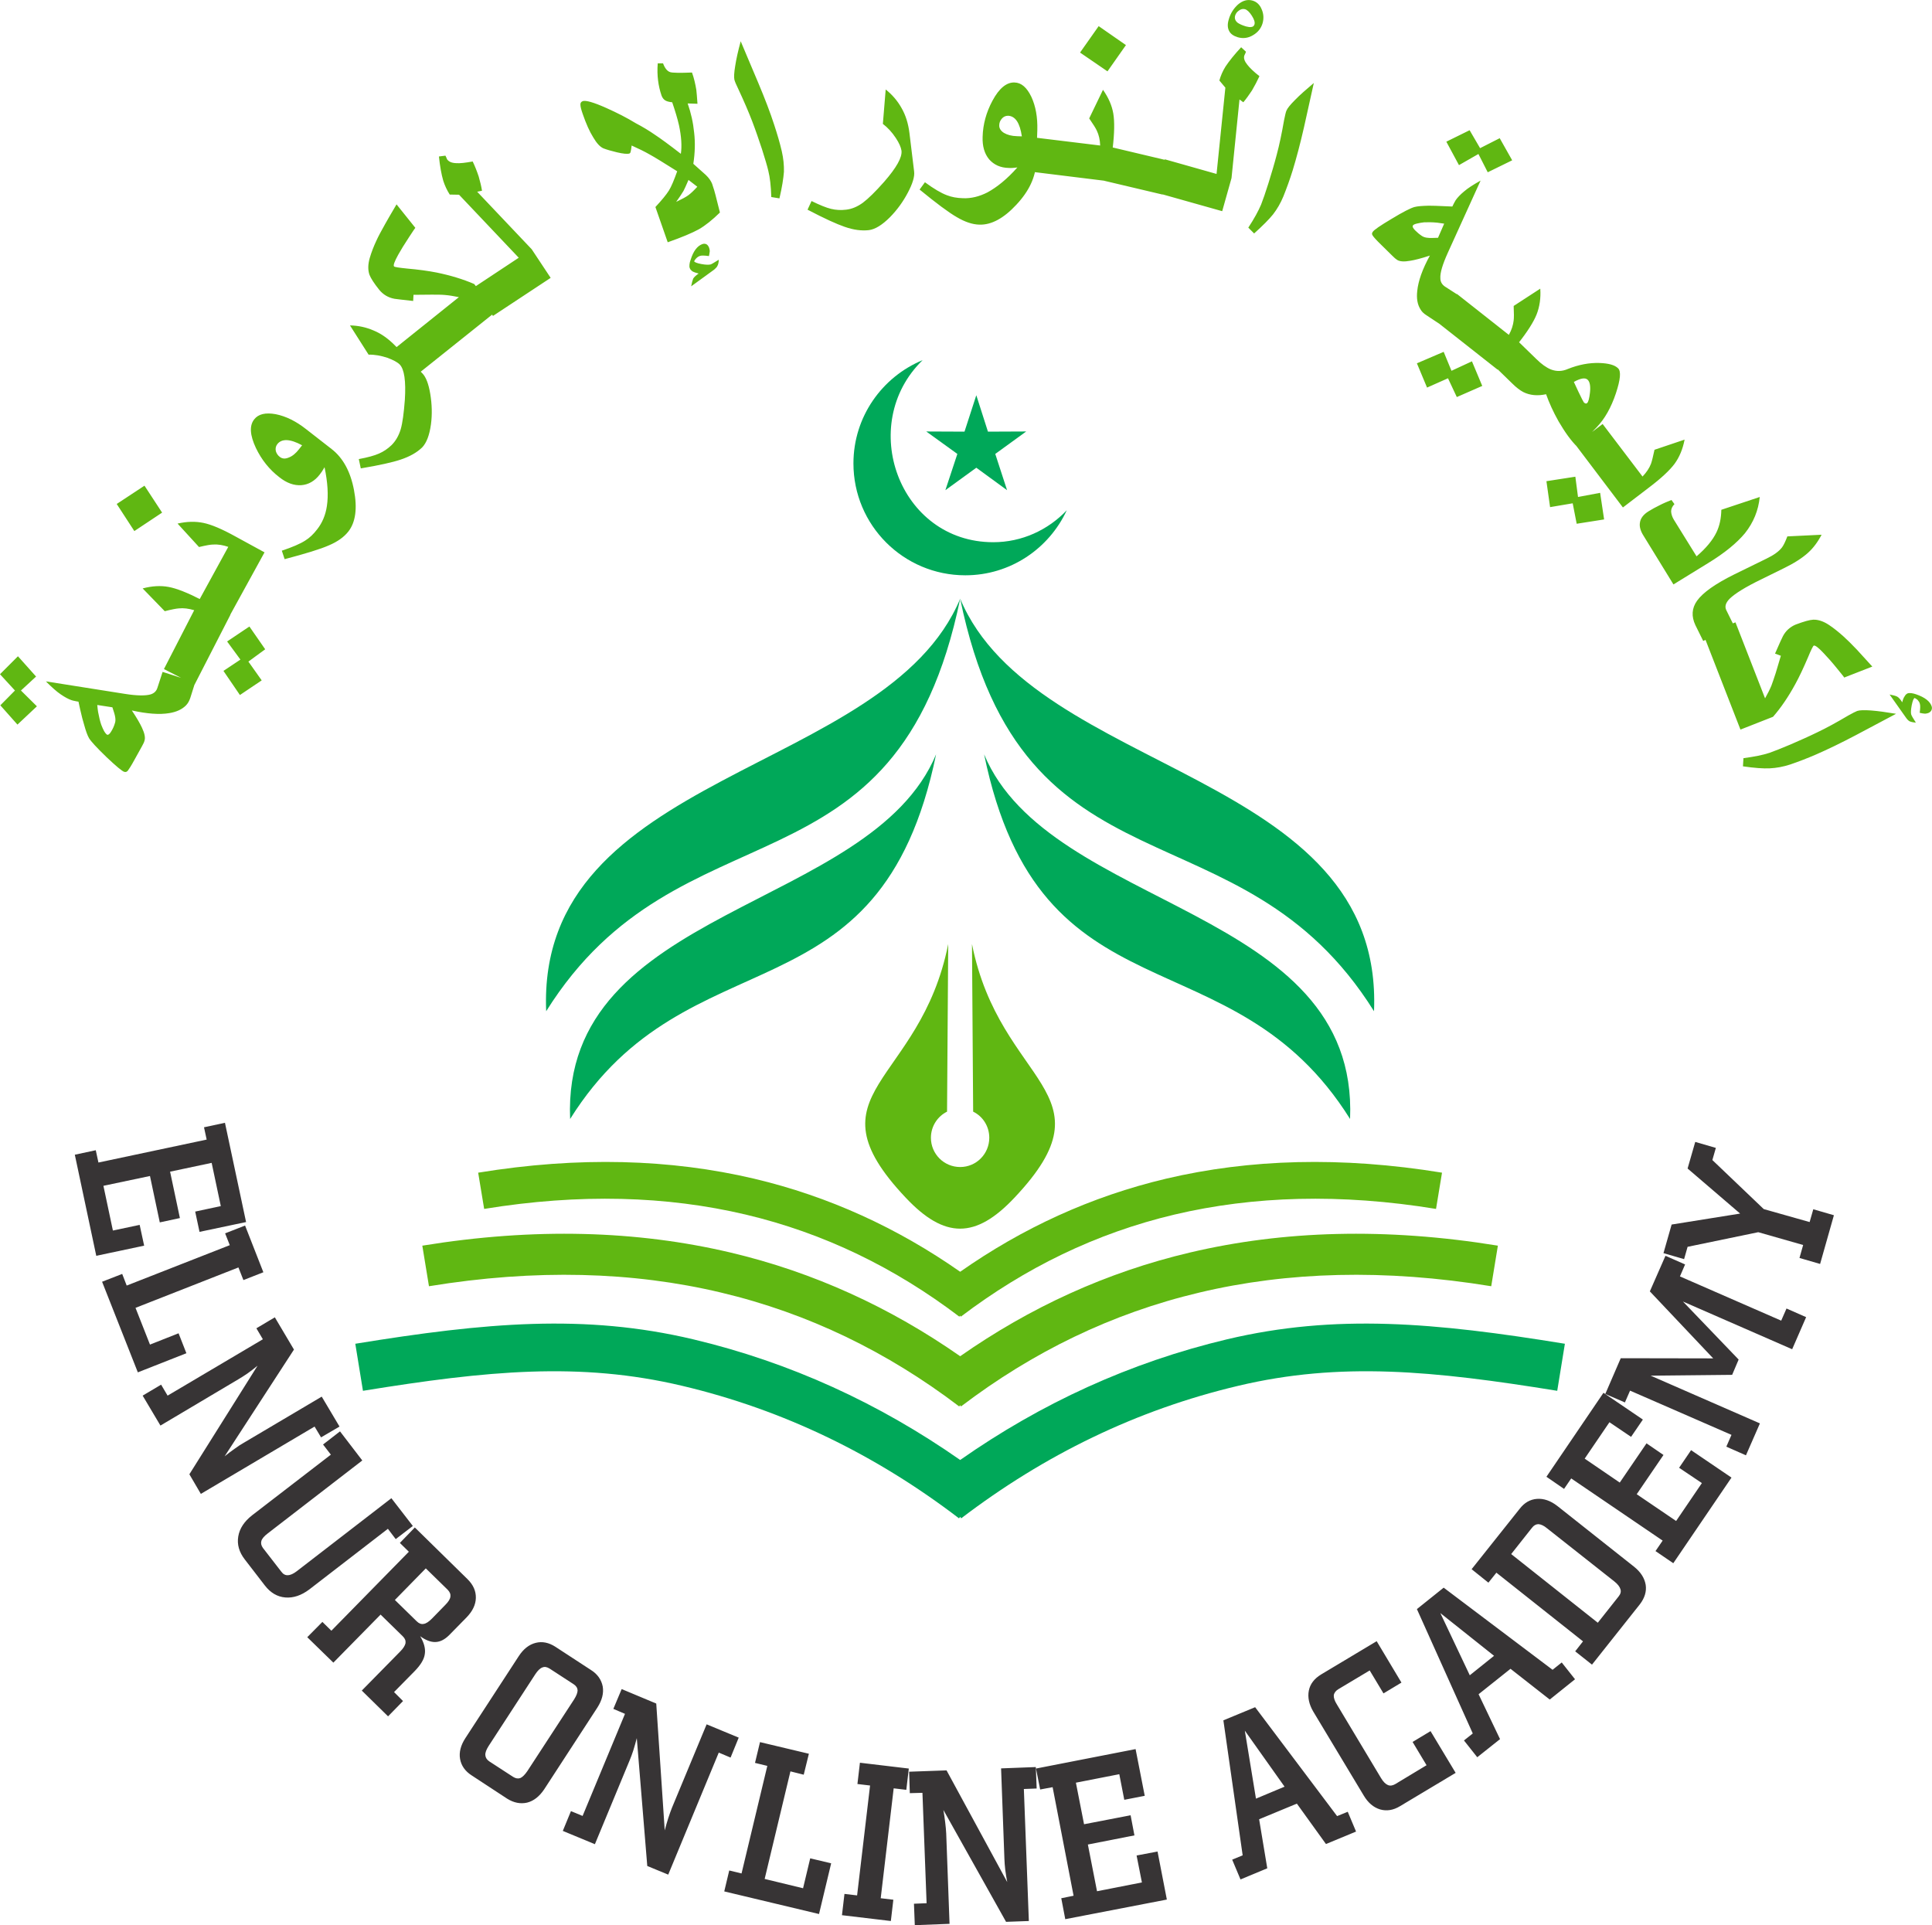 <?xml version="1.0" encoding="UTF-8"?>
<!DOCTYPE svg PUBLIC "-//W3C//DTD SVG 1.1//EN" "http://www.w3.org/Graphics/SVG/1.1/DTD/svg11.dtd">
<!-- Creator: CorelDRAW X7 -->
<svg xmlns="http://www.w3.org/2000/svg" xml:space="preserve" width="127.094mm" height="126.65mm" version="1.1" style="shape-rendering:geometricPrecision; text-rendering:geometricPrecision; image-rendering:optimizeQuality; fill-rule:evenodd; clip-rule:evenodd"
viewBox="0 0 11620 11579"
 xmlns:xlink="http://www.w3.org/1999/xlink">
 <defs>
  <style type="text/css">
   <![CDATA[
    .fil1 {fill:none}
    .fil7 {fill:#00A859}
    .fil5 {fill:#00A859}
    .fil6 {fill:#60B712}
    .fil2 {fill:#373435;fill-rule:nonzero}
    .fil4 {fill:#00A859;fill-rule:nonzero}
    .fil3 {fill:#60B712;fill-rule:nonzero}
    .fil0 {fill:#60B712;fill-rule:nonzero}
   ]]>
  </style>
 </defs>
 <g id="Layer_x0020_1">
  <g id="_2269098702960">
   <path class="fil0" d="M108 3947l109 122 -91 84 96 95 -117 110 -103 -116 88 -89 -90 -98 108 -108zm1066 157l-30 95c-6,17 -14,32 -26,44 -23,23 -56,39 -100,46 -59,10 -134,4 -225,-16 30,45 50,80 61,104 16,34 21,60 15,78 -2,9 -8,20 -15,33l-46 83c-19,35 -33,56 -39,64 -6,7 -13,10 -22,7 -13,-4 -49,-34 -107,-89 -58,-56 -93,-94 -105,-114 -9,-16 -19,-43 -29,-80 -7,-22 -15,-53 -24,-93l-10 -46c-7,-1 -14,-2 -22,-4 -7,-1 -13,-3 -20,-5 -18,-6 -40,-18 -65,-35 -25,-17 -54,-43 -89,-78l474 75c74,12 127,12 157,3 21,-7 34,-20 40,-40l31 -95 196 63zm-498 150l-91 -14c2,18 3,32 5,42 6,32 12,57 19,77 6,15 11,27 17,38 8,13 14,20 19,22 7,2 15,-5 24,-20 10,-16 17,-32 22,-49 4,-11 4,-23 2,-36 -2,-14 -8,-34 -17,-60zm710 -557l-216 421 -184 -94 182 -354c-33,-10 -64,-14 -92,-11 -15,1 -43,6 -85,17l-133 -137c56,-15 108,-18 156,-9 49,9 114,35 196,77l176 90zm114 71l95 137 -101 74 80 113 -131 88 -99 -145 102 -68 -80 -109 134 -90zm91 -446l-228 415 -181 -99 191 -349c-32,-11 -63,-16 -91,-14 -15,0 -43,5 -85,15l-129 -141c56,-13 108,-14 156,-4 48,10 112,37 193,82l174 95zm-722 -401l106 162 -167 111 -106 -163 167 -110zm1126 -220c68,53 113,135 134,246 21,110 10,194 -34,250 -26,33 -65,61 -117,83 -52,23 -141,50 -266,83l-17 -51c63,-21 110,-41 141,-61 26,-16 50,-39 72,-68 30,-38 50,-85 58,-139 10,-65 5,-143 -14,-234 -10,18 -20,33 -29,44 -30,39 -68,61 -111,64 -44,3 -88,-13 -132,-48 -60,-46 -107,-105 -141,-176 -36,-77 -40,-134 -10,-172 25,-32 68,-42 129,-31 61,12 122,42 183,90l154 120zm-178 -23c-72,-39 -122,-41 -149,-7 -10,13 -12,27 -9,42 4,14 12,26 24,35 14,11 32,13 53,4 22,-8 43,-25 63,-51l18 -23zm724 -432c21,22 37,63 47,124 10,61 12,122 4,182 -9,66 -27,112 -53,139 -32,31 -75,55 -129,73 -47,16 -127,34 -240,53l-12 -56c54,-10 94,-21 121,-33 28,-12 53,-29 76,-51 25,-25 43,-56 55,-95 11,-38 19,-98 25,-178 7,-112 -3,-183 -31,-212 -14,-14 -39,-27 -73,-40 -40,-13 -77,-20 -114,-19l-112 -176c50,1 97,11 143,31 46,19 89,50 130,92l163 166zm443 -373l-478 382 -129 -161 383 -307c-30,-6 -58,-11 -84,-13 -21,-2 -47,-2 -80,-2 -37,0 -73,1 -109,1l-2 37c-62,-7 -100,-11 -112,-13 -38,-7 -68,-25 -92,-54 -32,-40 -51,-70 -59,-91 -10,-29 -9,-63 2,-101 10,-34 23,-68 39,-102 12,-27 30,-60 53,-101 11,-19 33,-59 69,-119l113 141c-2,2 -14,20 -37,55 -29,44 -51,80 -66,107 -22,40 -31,64 -25,70 2,4 29,8 78,13 68,6 127,14 178,24 83,17 159,40 226,69l132 165zm328 -202l-347 229 -114 -172 269 -178 -359 -379 -56 -1c-16,-25 -29,-52 -39,-83 -11,-38 -20,-87 -26,-146l39 -5c2,3 5,10 10,22 10,14 27,22 54,23 23,2 56,-2 100,-10 14,29 26,60 36,90 9,31 16,60 20,86l-29 6 328 346 114 172zm850 -1235c12,33 20,68 26,104 2,15 4,43 7,84l-59 -2c20,57 33,115 39,176 7,60 5,122 -5,187 43,38 67,60 75,67 19,18 31,36 38,53l7 22c5,12 18,62 40,151 -45,44 -87,78 -127,101 -40,22 -102,48 -187,78l-74 -212c39,-42 66,-75 81,-99 15,-24 31,-63 50,-116 -78,-49 -134,-84 -169,-103 -28,-16 -63,-33 -105,-52 -2,18 -4,30 -6,37 -1,6 -4,10 -7,11 -12,4 -37,2 -75,-7 -34,-8 -61,-16 -82,-24 -20,-9 -40,-30 -61,-66 -22,-35 -43,-82 -63,-140 -9,-26 -14,-44 -14,-56 -1,-11 4,-18 14,-22 18,-6 65,7 141,41 65,29 124,59 178,92 42,22 80,45 116,70 32,21 84,59 155,114 7,-48 3,-105 -11,-171 -9,-40 -23,-86 -41,-139 -20,-2 -34,-6 -43,-12 -9,-6 -16,-15 -21,-28 -10,-29 -17,-59 -21,-91 -4,-31 -5,-66 -2,-103l32 0c11,30 26,48 44,53 14,4 58,5 130,2zm32 687l-53 -41c-13,30 -23,53 -30,66 -8,14 -23,36 -44,66 35,-17 60,-30 73,-40 14,-10 32,-27 54,-51zm129 439c0,15 -3,28 -8,37 -3,7 -10,14 -19,22l-139 101c4,-21 8,-36 12,-46 5,-9 16,-19 33,-31 -16,-4 -28,-8 -37,-13 -8,-6 -14,-12 -16,-19 -3,-6 -3,-14 -2,-23 1,-9 3,-18 7,-28 16,-52 40,-83 70,-94 9,-3 17,-3 25,1 7,4 12,11 16,21 2,7 4,14 4,20 -1,7 -2,16 -5,30 -28,-4 -46,-4 -54,-1 -9,3 -16,8 -23,15 -5,5 -9,11 -12,17 2,6 17,12 44,17 27,5 46,5 56,2 6,-2 22,-12 48,-28zm379 -653c10,44 14,85 13,124 -3,39 -11,92 -27,160l-49 -8c-2,-66 -8,-118 -18,-158 -7,-30 -20,-73 -38,-130 -19,-57 -38,-113 -59,-168 -21,-55 -49,-120 -84,-195 -13,-26 -20,-44 -23,-55 -3,-15 -2,-42 5,-83 6,-40 17,-89 33,-148l106 251c40,95 72,179 95,250 18,55 34,108 46,160zm796 122c4,31 -9,73 -38,128 -29,55 -64,103 -107,147 -47,47 -89,73 -127,78 -44,5 -92,-1 -146,-20 -47,-16 -122,-50 -223,-103l24 -52c49,24 88,40 117,47 29,7 59,9 91,5 35,-4 68,-18 101,-42 32,-24 75,-66 128,-126 74,-85 109,-147 104,-187 -3,-20 -14,-46 -34,-76 -23,-35 -49,-63 -78,-85l17 -207c39,31 71,68 95,111 25,43 41,94 48,152l28 230zm734 -54c-3,87 -42,172 -119,254 -76,82 -150,122 -222,120 -42,-1 -87,-16 -136,-45 -49,-28 -124,-84 -224,-166l32 -44c53,39 97,65 132,78 28,11 60,17 97,18 49,2 98,-10 147,-35 57,-31 118,-80 180,-150 -21,3 -38,4 -52,3 -50,-1 -89,-19 -118,-52 -28,-34 -41,-79 -39,-135 2,-76 22,-148 59,-217 40,-75 85,-112 133,-110 41,1 74,30 101,86 26,56 38,122 36,200l-7 195zm-86 -157c-12,-81 -39,-122 -83,-124 -15,0 -28,6 -38,18 -10,12 -15,25 -15,39 -1,18 9,34 28,46 20,12 46,19 79,20l29 1zm522 270l-470 -58 25 -205 394 48c-1,-34 -8,-64 -20,-89 -6,-14 -22,-39 -46,-74l83 -172c33,47 54,95 62,143 8,48 7,118 -4,210l-24 197zm104 -819l-111 158 -165 -113 112 -159 164 114zm220 899l-351 -83 48 -201 350 83 -47 201zm602 -1031c-9,31 -28,55 -57,72 -29,18 -60,22 -92,13 -26,-8 -44,-20 -53,-39 -9,-18 -10,-40 -2,-67 10,-37 30,-68 57,-92 28,-23 56,-31 85,-23 26,7 45,25 56,52 12,27 14,55 6,84zm-49 8c4,-14 -2,-31 -16,-53 -14,-22 -28,-35 -41,-39 -12,-3 -24,-1 -36,8 -12,8 -19,18 -23,30 -5,17 0,31 14,43 11,8 28,16 52,23 12,3 23,5 32,3 9,-1 15,-6 18,-15zm-194 1123l-401 -113 56 -199 311 88 53 -519 -36 -43c8,-29 20,-57 37,-84 22,-33 53,-72 94,-116l29 27c-1,3 -4,11 -10,23 -5,16 1,34 18,55 14,18 38,42 73,69 -14,30 -29,59 -45,86 -18,27 -35,51 -52,71l-23 -17 -48 473 -56 199zm368 -89c-17,41 -38,77 -62,108 -24,30 -62,68 -114,115l-35 -35c36,-55 61,-101 77,-139 11,-28 26,-71 44,-128 18,-58 35,-114 50,-172 15,-56 30,-126 44,-207 6,-28 10,-48 14,-57 6,-15 23,-36 52,-65 29,-30 67,-63 113,-102l-59 266c-23,101 -46,187 -68,259 -17,55 -36,107 -56,157zm1376 -217l-147 72 -56 -110 -117 67 -76 -141 140 -69 63 108 118 -60 75 133zm-434 986l-83 -55c-16,-10 -28,-22 -36,-37 -17,-28 -23,-64 -18,-108 6,-60 31,-131 76,-213 -52,17 -91,27 -117,31 -38,7 -64,5 -80,-5 -8,-5 -17,-13 -28,-24l-67 -66c-29,-28 -46,-47 -51,-55 -6,-8 -7,-15 -1,-23 7,-12 45,-38 114,-79 69,-42 115,-65 137,-71 18,-5 47,-7 86,-8 23,0 55,1 96,3l46 2c3,-7 6,-13 10,-20 3,-6 7,-12 10,-18 11,-16 28,-34 51,-53 23,-20 56,-41 99,-65l-198 436c-31,69 -46,119 -44,151 0,22 10,38 27,50l84 54 -113 173zm-12 -520l37 -85c-18,-3 -32,-5 -42,-6 -32,-3 -58,-3 -79,-2 -16,2 -29,4 -41,7 -14,3 -23,7 -26,12 -4,6 0,16 13,29 13,13 26,24 41,34 9,6 21,10 34,11 14,2 35,1 63,0zm358 793l-372 -293 128 -162 312 246c17,-30 26,-60 29,-87 2,-15 2,-44 0,-87l160 -104c4,57 -4,109 -22,155 -18,45 -55,104 -113,177l-122 155zm-92 98l-153 67 -53 -113 -126 56 -61 -146 161 -69 47 114 123 -57 62 148zm572 367c-38,-37 -75,-89 -113,-154 -32,-57 -57,-112 -75,-163 -51,11 -97,7 -137,-13 -19,-10 -42,-27 -67,-52l-107 -104 144 -148 107 104c32,32 62,53 89,64 34,13 68,12 102,-3 65,-26 129,-38 190,-36 55,2 92,12 112,32 19,18 14,68 -13,150 -29,87 -68,155 -116,205l-116 118zm59 -264c8,-8 13,-29 17,-64 4,-38 -1,-64 -14,-76 -14,-14 -42,-10 -83,13 12,26 21,45 27,58 19,40 30,61 33,65 8,8 15,9 20,4zm215 628l-286 -378 164 -124 240 316c24,-25 41,-51 51,-77 5,-14 12,-42 21,-84l181 -61c-11,57 -31,105 -60,145 -29,39 -80,87 -154,143l-157 120zm-113 72l-165 26 -24 -123 -136 23 -22 -156 174 -27 16 122 133 -25 24 160zm417 391l-180 -293c-18,-28 -25,-54 -22,-76 3,-28 21,-52 54,-72 20,-12 41,-24 64,-35 23,-12 47,-22 72,-32l18 25c-13,13 -20,28 -20,44 1,16 6,32 16,49l137 221c57,-49 97,-97 120,-145 19,-40 28,-84 29,-135l231 -77c-8,81 -38,154 -89,218 -48,58 -122,119 -222,180l-208 128zm179 340l-47 -95c-25,-53 -22,-102 10,-147 35,-49 110,-102 223,-158l194 -95c44,-21 76,-44 94,-68 9,-12 20,-34 32,-66l206 -10c-23,44 -50,80 -81,108 -35,32 -85,64 -149,95l-134 66c-95,46 -157,85 -188,115 -25,25 -32,48 -21,70l47 95 -186 90zm224 533l-222 -570 192 -75 178 457c15,-27 28,-52 38,-76 7,-19 16,-45 26,-76 10,-35 21,-70 31,-104l-35 -13c25,-58 41,-92 47,-104 17,-33 44,-57 78,-71 48,-18 83,-28 105,-29 30,-1 62,10 95,32 30,20 58,43 86,68 22,20 49,46 81,80 15,17 46,50 93,102l-169 66c-1,-3 -15,-20 -41,-52 -33,-41 -61,-72 -83,-95 -31,-33 -51,-48 -59,-45 -4,1 -16,25 -35,71 -27,63 -52,117 -77,162 -41,75 -85,140 -133,195l-196 77zm1055 -42c-16,-1 -29,-4 -38,-8 -7,-4 -14,-11 -21,-21l-99 -140c21,4 37,8 46,13 9,5 19,16 30,34 4,-17 9,-29 15,-37 5,-9 11,-14 18,-17 6,-2 14,-2 23,-1 9,1 19,4 28,7 52,18 83,42 93,72 3,9 2,17 -2,25 -4,7 -11,13 -20,16 -8,2 -15,4 -21,3 -6,0 -16,-2 -29,-5 4,-27 4,-45 1,-54 -2,-9 -7,-16 -14,-24 -5,-4 -11,-8 -17,-11 -7,2 -12,16 -18,44 -5,27 -6,46 -3,55 2,7 11,23 28,49zm-756 252c-43,14 -83,21 -122,23 -39,2 -93,-2 -162,-12l3 -49c66,-9 117,-19 156,-32 29,-10 71,-27 126,-50 55,-24 110,-48 163,-74 53,-25 115,-59 186,-101 25,-14 43,-23 53,-27 15,-5 42,-6 83,-3 41,3 91,10 151,20l-241 128c-91,48 -172,87 -241,117 -53,23 -105,43 -155,60z"/>
   <path class="fil1" d="M5775 1873c2276,0 4121,1887 4121,4215 0,2328 -1845,4215 -4121,4215 -2276,0 -4122,-1887 -4122,-4215 0,-2328 1846,-4215 4122,-4215z"/>
   <path class="fil2" d="M679 7401l161 -34 27 125 -288 61 -129 -608 126 -27 16 74 651 -138 -16 -74 126 -27 127 597 -280 59 -26 -122 154 -33 -55 -260 -250 53 59 279 -121 26 -59 -279 -280 59 57 269zm-65 308l121 -47 27 70 620 -243 -28 -71 120 -47 110 281 -120 47 -30 -76 -619 243 87 221 172 -68 47 120 -292 115 -215 -545zm935 505c-21,17 -41,33 -61,47 -19,13 -38,25 -55,35l-468 278 -107 -180 111 -66 39 66 573 -339 -39 -66 111 -66 115 194 -417 642c21,-17 42,-33 61,-46 19,-14 37,-26 55,-36l468 -277 107 180 -111 65 -39 -65 -684 405 -69 -118 410 -653zm61 1009c-21,16 -34,31 -38,45 -4,14 -1,28 10,43l110 142c11,15 24,22 39,21 15,0 33,-8 54,-24l569 -439 129 167 -103 79 -47 -62 -473 365c-48,36 -96,52 -144,48 -48,-4 -89,-28 -123,-72l-121 -157c-34,-44 -47,-90 -39,-138 8,-48 36,-90 83,-127l474 -365 -47 -61 102 -79 134 175 -569 439zm765 400l131 128c13,13 27,19 42,16 15,-2 31,-13 50,-32l80 -82c19,-19 29,-35 31,-50 2,-14 -3,-28 -17,-42l-131 -128 -186 190zm438 -124c34,34 50,71 49,112 -1,41 -20,80 -56,117l-104 106c-27,27 -54,41 -83,42 -28,1 -59,-11 -92,-35 24,40 33,76 28,107 -4,32 -25,66 -61,103l-124 126 54 54 -90 92 -158 -155 231 -235c19,-19 29,-36 32,-50 2,-15 -3,-28 -16,-41l-134 -131 -284 289 -157 -153 91 -92 54 53 466 -475 -54 -53 90 -93 318 312zm407 570l-281 432c-14,22 -21,40 -20,55 1,15 9,28 24,38l143 93c16,10 30,12 44,7 13,-6 27,-20 42,-42l281 -431c14,-22 21,-41 21,-55 -1,-14 -9,-27 -25,-37l-143 -93c-16,-10 -30,-13 -44,-7 -14,5 -28,19 -42,40zm334 -25c40,25 63,59 71,99 7,41 -4,83 -32,127l-320 492c-29,43 -63,70 -103,80 -40,9 -80,1 -120,-24l-212 -139c-41,-26 -64,-60 -71,-100 -7,-40 4,-82 32,-125l321 -493c28,-43 62,-70 102,-80 39,-10 79,-2 119,24l213 139zm276 410c-7,27 -14,51 -21,74 -7,22 -15,43 -23,62l-208 502 -193 -80 49 -119 70 29 255 -614 -70 -30 50 -119 208 87 51 763c7,-27 14,-51 21,-73 7,-23 15,-43 22,-62l209 -503 193 80 -49 120 -71 -30 -304 734 -126 -52 -63 -769zm526 922l30 -126 74 18 155 -647 -74 -18 30 -125 294 70 -31 126 -80 -20 -155 647 231 56 43 -180 126 30 -73 305 -570 -136zm708 143l15 -128 76 9 78 -661 -76 -9 15 -128 294 35 -15 128 -76 -9 -78 661 76 9 -15 128 -294 -35zm610 -633c5,27 8,52 11,76 3,24 5,46 6,66l20 543 -209 8 -5 -129 76 -3 -25 -664 -76 2 -4 -129 225 -8 365 672c-5,-26 -9,-52 -12,-75 -3,-23 -4,-45 -5,-65l-20 -544 209 -8 5 129 -77 3 30 794 -137 5 -377 -673zm1194 436l-32 -162 126 -24 56 289 -611 118 -24 -126 74 -15 -126 -653 -75 14 -25 -126 599 -117 55 281 -123 24 -30 -154 -261 51 49 250 280 -54 23 121 -280 55 55 281 270 -53zm686 -504l172 -72 -239 -337 67 409zm68 419l-161 67 -50 -119 63 -26 -116 -812 191 -79 493 655 64 -26 50 119 -181 75 -175 -243 -227 94 49 295zm658 -1366l149 249 -108 65 -83 -138 -189 113c-16,10 -25,22 -27,37 -1,14 5,33 19,55l265 442c13,22 27,36 41,42 13,6 28,4 44,-5l189 -114 -84 -140 108 -65 151 251 -334 200c-41,25 -81,31 -120,20 -40,-12 -73,-40 -99,-84l-303 -504c-26,-44 -35,-87 -27,-127 8,-40 33,-72 74,-97l334 -200zm560 205l146 -117 -323 -257 177 374zm182 384l-137 109 -80 -101 53 -42 -336 -748 161 -129 655 494 55 -44 80 101 -152 122 -236 -185 -192 153 129 270zm588 -700l125 -158c12,-15 16,-29 11,-44 -4,-14 -16,-30 -36,-46l-404 -319c-20,-17 -38,-25 -53,-26 -14,0 -28,7 -39,22l-125 158 521 413zm-471 -684c29,-38 64,-58 105,-61 41,-3 82,11 123,43l461 365c40,32 63,68 70,109 6,40 -6,79 -35,117l-288 363 -101 -80 47 -60 -521 -413 -48 60 -101 -81 288 -362zm1097 -156l-137 -92 72 -106 243 165 -350 515 -107 -73 43 -63 -550 -374 -43 63 -106 -73 343 -505 237 161 -71 104 -130 -88 -149 219 211 144 161 -236 102 70 -161 236 237 161 155 -228zm543 -805l-657 -287 335 349 -39 92 -490 5 657 287 -84 192 -118 -52 31 -71 -610 -266 -31 71 -118 -51 93 -215 556 1 -381 -403 94 -214 118 52 -31 72 609 266 32 -73 118 52 -84 193zm168 -513l-124 -36 22 -78 -270 -77 -425 88 -21 74 -124 -36 49 -172 412 -66 -316 -271 46 -160 124 36 -21 73 309 295 276 78 22 -77 124 36 -83 293z"/>
   <path class="fil0" d="M2876 7053c606,-99 1157,-82 1659,36 452,107 864,297 1240,560 375,-263 787,-453 1239,-560 502,-118 1053,-135 1659,-36l-36 218c-575,-94 -1098,-78 -1573,34 -473,112 -899,321 -1285,614l-4 -6 -5 6c-386,-293 -812,-502 -1285,-614 -475,-112 -997,-128 -1573,-34l-36 -218z"/>
   <path class="fil3" d="M2540 7492c676,-110 1291,-91 1852,41 504,119 963,331 1383,624 419,-293 878,-505 1383,-624 560,-132 1175,-151 1851,-41l-40 244c-642,-105 -1225,-88 -1755,38 -528,125 -1004,358 -1434,685l-5 -7 -6 7c-430,-327 -906,-560 -1433,-685 -530,-126 -1114,-143 -1756,-38l-40 -244z"/>
   <path class="fil4" d="M2137 8082c786,-128 1380,-181 2031,-27 585,139 1119,385 1607,726 487,-341 1021,-587 1606,-726 651,-154 1246,-101 2031,27l-46 283c-746,-121 -1304,-176 -1919,-30 -613,145 -1166,416 -1666,797l-6 -9 -7 9c-499,-381 -1052,-652 -1665,-797 -616,-146 -1174,-91 -1920,30l-46 -283z"/>
   <path class="fil5" d="M5775 3601c-381,1850 -1684,1192 -2490,2481 -60,-1450 2044,-1415 2490,-2481 380,1850 1683,1192 2489,2481 60,-1450 -2043,-1415 -2489,-2481zm144 936c336,1636 1488,1054 2201,2193 53,-1281 -1807,-1250 -2201,-2193zm-289 0c-336,1636 -1488,1054 -2201,2193 -53,-1281 1807,-1250 2201,-2193z"/>
   <path class="fil6" d="M5703 5678c-169,850 -860,885 -256,1525 234,249 421,249 655,0 604,-640 -87,-675 -256,-1525l7 1008c58,28 97,88 97,157 0,97 -78,176 -175,176 -98,0 -176,-79 -176,-176 0,-69 40,-129 97,-157l7 -1008z"/>
   <g>
    <path class="fil7" d="M6416 3069c-107,231 -340,391 -610,391 -372,0 -673,-301 -673,-673 0,-280 172,-520 416,-621 -396,386 -143,1095 425,1095 173,0 330,-74 442,-192z"/>
    <polygon class="fil7" points="5872,2377 5942,2596 6172,2595 5986,2730 6057,2948 5872,2813 5686,2948 5758,2730 5571,2595 5801,2596 "/>
   </g>
  </g>
 </g>
</svg>
